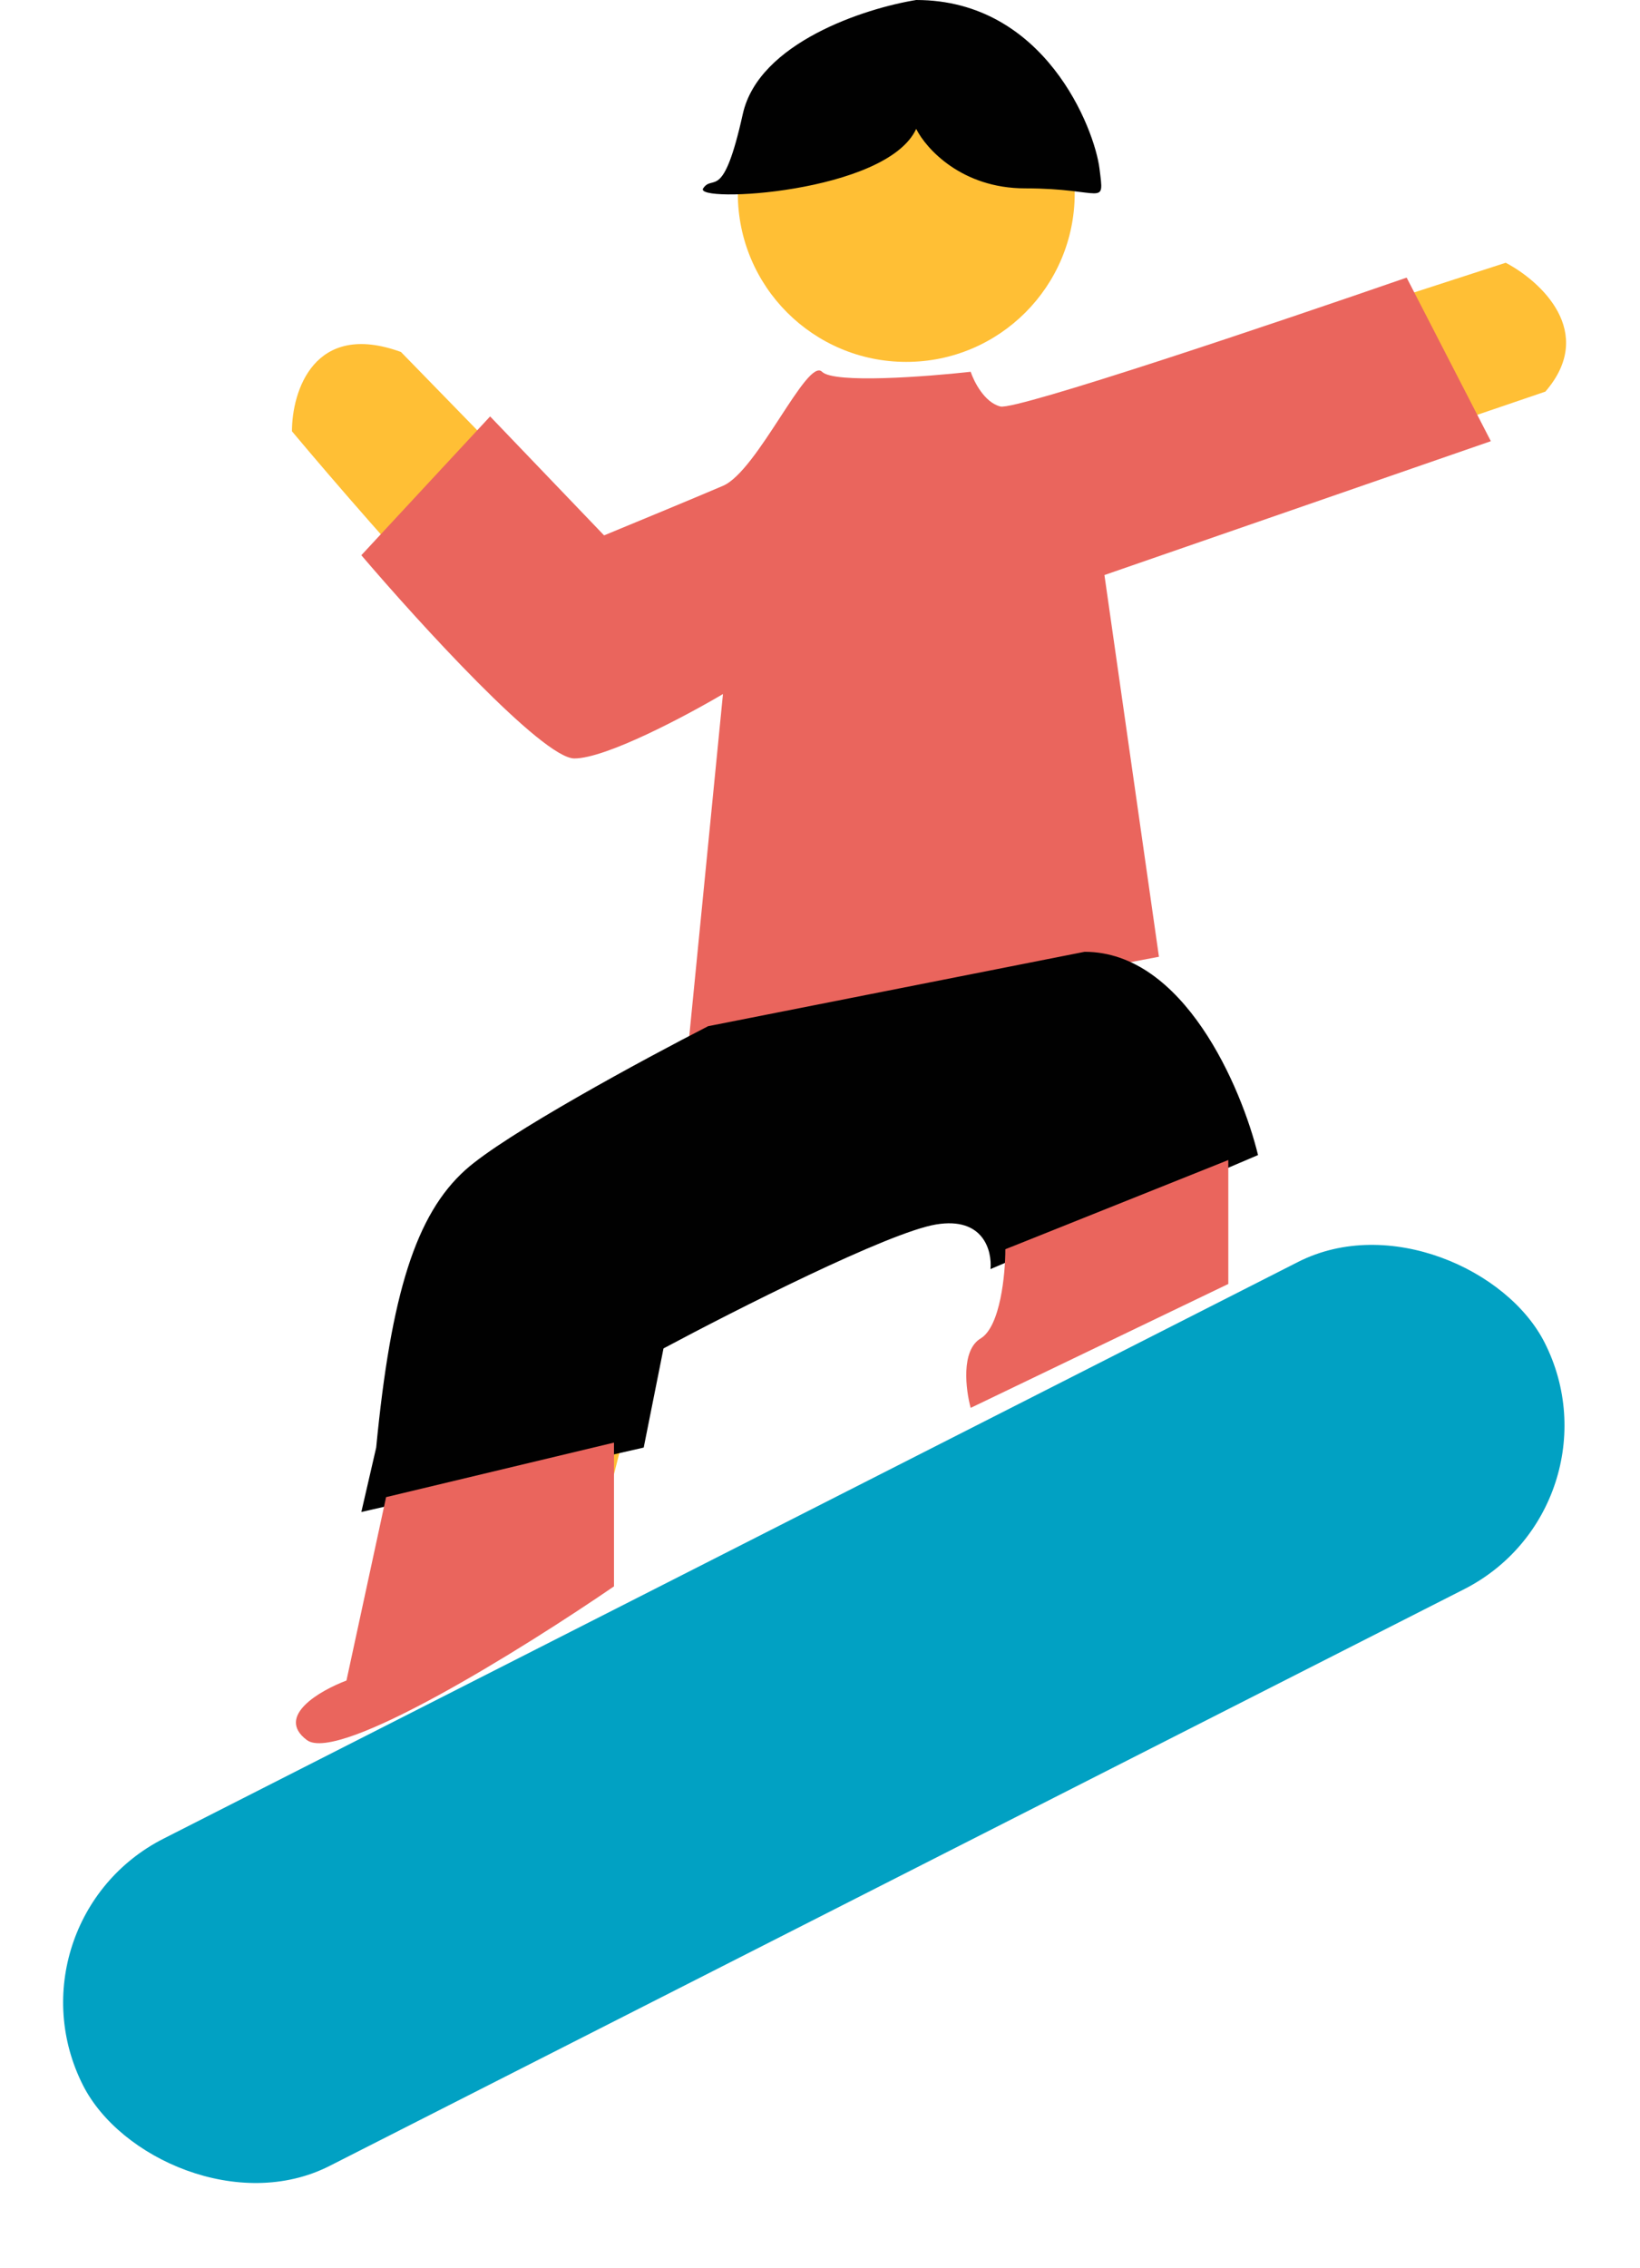 <svg width="55" height="76" viewBox="0 0 55 76" fill="none" xmlns="http://www.w3.org/2000/svg">
<path d="M50.496 8.806L20.757 18.442H19.926L13.447 11.796C10.523 10.733 9.791 13.125 9.791 14.454C12.671 17.888 18.73 24.755 19.926 24.755C21.122 24.755 23.637 22.983 24.744 22.097V35.056C23.415 35.776 20.159 37.449 17.766 38.379C15.374 39.309 14.444 41.203 14.277 42.034L12.284 55.99L19.926 52.003L21.754 44.859C24.678 41.934 31.058 40.317 33.882 39.874V44.859L41.026 41.037C41.558 33.328 38.036 32.619 36.208 33.229V18.442L51.826 13.125C53.553 11.132 51.659 9.415 50.496 8.806Z" fill="#FFBF35"/>
<circle cx="30.393" cy="6.48" r="5.649" fill="#FFBF35"/>
<path d="M12.118 18.608L16.437 13.956L20.259 17.943C21.2 17.555 23.316 16.68 24.246 16.282C25.409 15.783 27.07 11.962 27.569 12.46C27.968 12.859 31.058 12.627 32.553 12.46C32.664 12.793 33.018 13.491 33.55 13.623C34.082 13.756 42.854 10.799 47.174 9.304L49.998 14.786L37.039 19.272L38.867 32.065L23.083 35.056L24.246 23.26C23.028 23.98 20.325 25.419 19.262 25.419C18.198 25.419 14.056 20.878 12.118 18.608Z" fill="#EA655D"/>
<path d="M23.748 34.392L36.374 31.899C39.697 31.899 41.636 36.441 42.19 38.711L33.218 42.532C33.273 41.923 32.985 40.771 31.39 41.037C29.795 41.303 24.634 43.917 22.252 45.191L21.588 48.514L12.118 50.673L12.616 48.514C13.114 43.363 13.945 40.705 15.607 39.21C16.936 38.014 21.588 35.499 23.748 34.392Z" fill="#010101"/>
<path d="M12.948 50.175L20.591 48.348V53.166C17.6 55.215 11.353 59.114 10.29 58.316C9.227 57.519 10.733 56.655 11.619 56.322L12.948 50.175Z" fill="#EA655D"/>
<path d="M41.193 38.877L33.716 41.867C33.716 42.698 33.55 44.459 32.886 44.858C32.221 45.257 32.387 46.575 32.553 47.184L41.193 43.031V38.877Z" fill="#EA655D"/>
<rect y="64.407" width="54.975" height="12.301" rx="6.15" transform="rotate(-26.93 0 64.407)" fill="#01A1C3"/>
<path d="M24.911 3.821C25.442 1.429 29.009 0.277 30.726 0C35.045 0 36.707 4.32 36.873 5.649C37.039 6.978 37.039 6.313 34.381 6.313C32.254 6.313 31.058 4.984 30.726 4.32C29.729 6.48 23.249 6.812 23.582 6.313C23.914 5.815 24.246 6.812 24.911 3.821Z" fill="#010101"/>
</svg>
